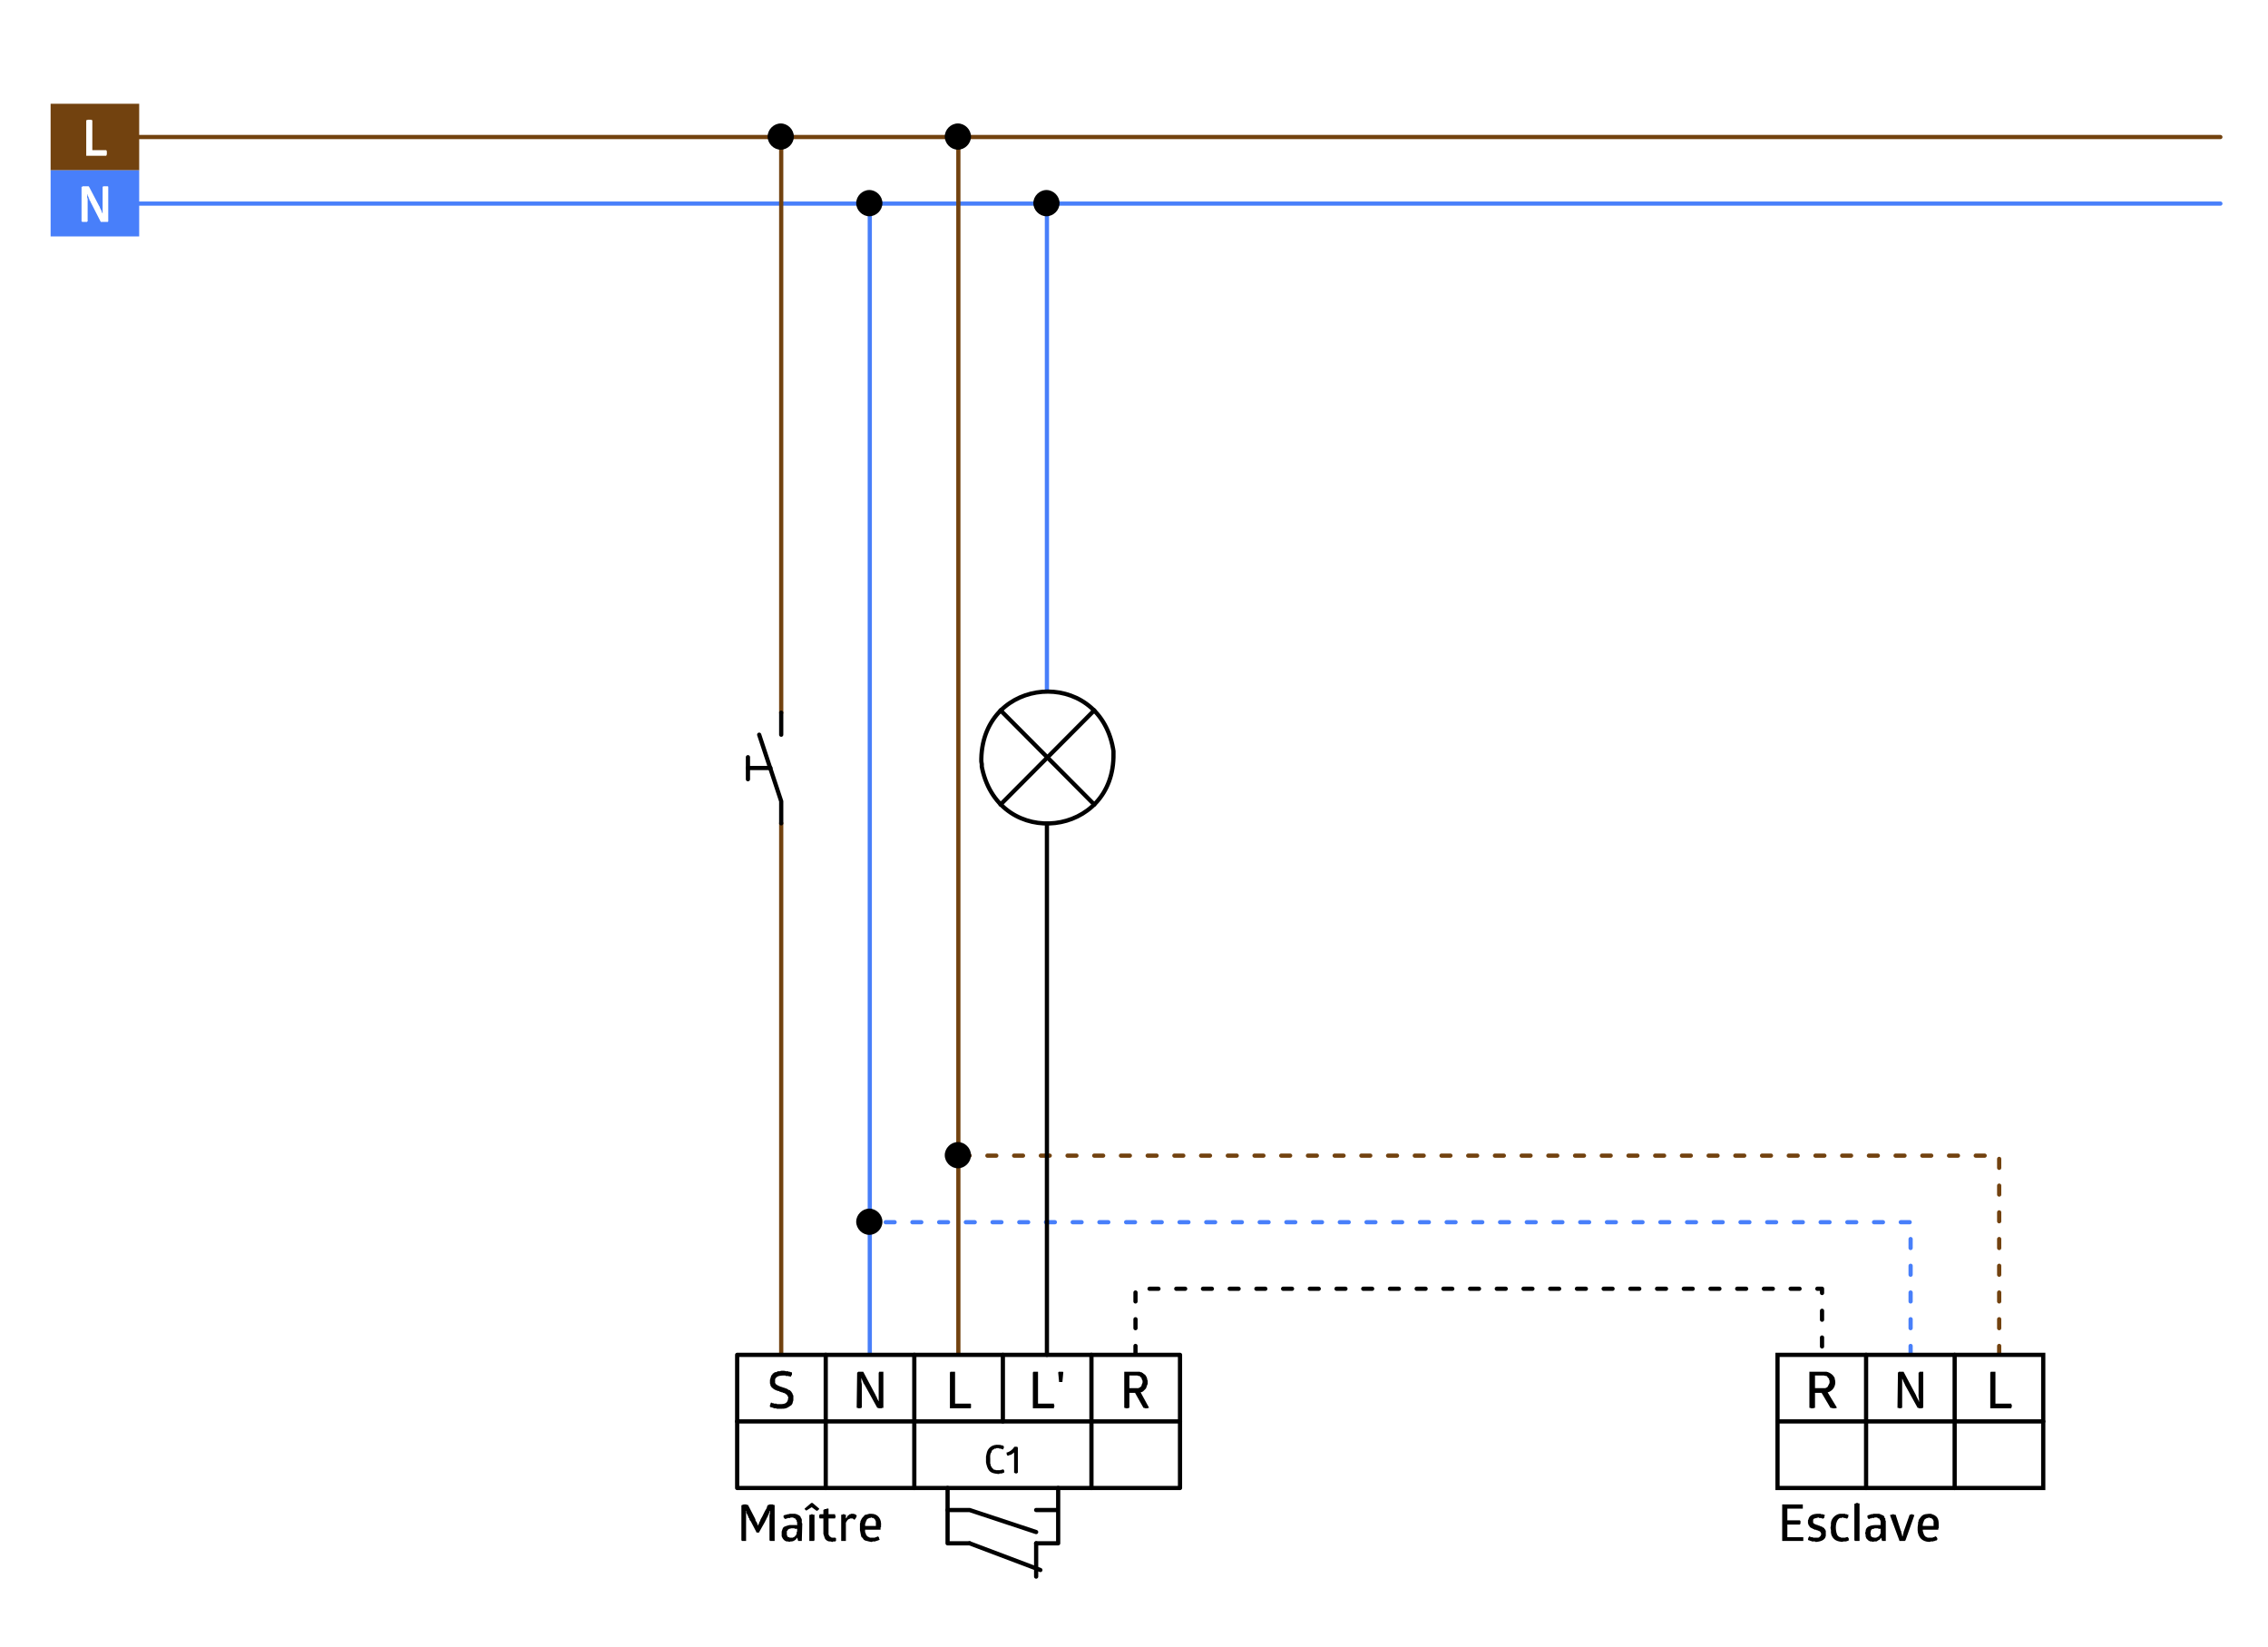 <?xml version="1.0" encoding="utf-8"?>
<!-- Generator: Adobe Illustrator 16.0.3, SVG Export Plug-In . SVG Version: 6.00 Build 0)  -->
<!DOCTYPE svg PUBLIC "-//W3C//DTD SVG 1.1//EN" "http://www.w3.org/Graphics/SVG/1.1/DTD/svg11.dtd">
<svg version="1.1" id="Ebene_1" xmlns="http://www.w3.org/2000/svg" xmlns:xlink="http://www.w3.org/1999/xlink" x="0px" y="0px"
	 width="1026px" height="745px" viewBox="0 0 1026 745" enable-background="new 0 0 1026 745" xml:space="preserve">
<rect fill="#FFFFFF" width="1026" height="745"/>
<g>
	
		<polyline fill="none" stroke="#72420F" stroke-width="1.908" stroke-linecap="round" stroke-linejoin="round" stroke-miterlimit="10" points="
		62.967,61.98 1004.455,61.98 62.967,61.98 	"/>
	
		<polyline fill="none" stroke="#487FFA" stroke-width="1.908" stroke-linecap="round" stroke-linejoin="round" stroke-miterlimit="10" points="
		62.967,92.084 1004.455,92.084 62.967,92.084 	"/>
	
		<polyline fill="none" stroke="#487FFA" stroke-width="1.908" stroke-linecap="round" stroke-linejoin="round" stroke-miterlimit="10" points="
		393.474,612.752 393.474,92.084 393.474,612.752 	"/>
	
		<polyline fill="none" stroke="#72420F" stroke-width="1.908" stroke-linecap="round" stroke-linejoin="round" stroke-miterlimit="10" points="
		433.541,612.752 433.541,61.98 433.541,612.752 	"/>
	<path d="M399.196,91.872c0-3.181-2.755-5.937-5.935-5.937c-3.18,0-5.937,2.755-5.937,5.937c0,3.18,2.757,5.935,5.937,5.935
		C396.441,97.807,399.196,95.052,399.196,91.872"/>
	<rect x="22.898" y="46.928" fill="#72420F" width="40.069" height="30.104"/>
	<polyline fill="#FFFFFF" points="39.01,54.56 39.01,54.348 39.435,54.348 39.646,54.136 41.343,54.136 41.343,54.348 
		41.767,54.348 41.767,67.916 48.126,67.916 48.126,68.127 48.338,68.34 48.338,70.036 48.126,70.036 48.126,70.46 39.01,70.46 	"/>
	<rect x="22.898" y="77.032" fill="#487FFA" width="40.069" height="29.892"/>
	<path fill="#FFFFFF" d="M40.918,91.235v-0.212l-0.424-0.424v-0.423l-0.21-0.212v-0.212l-0.212-0.212v-0.424l-0.212-0.212v-0.212
		l-0.212-0.21v-0.424l-0.212-0.212v0.424c0,0.423,0,0.847,0,1.271l0.212,0.212v0.424c0,0.493,0,0.989,0,1.484v8.479h-0.212v0.212
		h-0.212c-0.637,0-1.271,0-1.908,0h-0.212v-0.212H36.89V84.452h0.424V84.24h2.757l0.212,0.212l4.664,8.904l0.212,0.212v0.423
		l0.212,0.212v0.212l0.212,0.212v0.212l0.211,0.212v0.212l0.212,0.212v0.423l0.212,0.212v0.212l0.212,0.212v0.212v-0.212
		c0-1.271,0-2.545,0-3.816V84.45h0.212v-0.21h2.12l0.212,0.212v15.688l-0.212,0.212h-0.424c-0.778,0-1.554,0-2.333,0h-0.423"/>
	
		<polyline fill="none" stroke="#72420F" stroke-width="1.908" stroke-linecap="round" stroke-linejoin="round" stroke-miterlimit="10" points="
		353.405,61.98 353.405,322.314 353.405,61.98 	"/>
	
		<polyline fill="none" stroke="#487FFA" stroke-width="1.908" stroke-linecap="round" stroke-linejoin="round" stroke-miterlimit="10" stroke-dasharray="4.028,8.056" points="
		864.323,612.752 864.323,552.758 393.474,552.758 	"/>
	<path d="M399.196,552.544c0-3.178-2.755-5.935-5.935-5.935c-3.18,0-5.937,2.757-5.937,5.935c0,3.182,2.757,5.938,5.937,5.938
		C396.441,558.482,399.196,555.726,399.196,552.544"/>
	
		<polyline fill="none" stroke="#000000" stroke-width="1.908" stroke-linecap="round" stroke-linejoin="round" stroke-miterlimit="10" stroke-dasharray="4.028,8.056" points="
		513.676,612.752 513.676,582.86 824.256,582.86 824.256,612.752 	"/>
	
		<polyline fill="none" stroke="#72420F" stroke-width="1.908" stroke-linecap="round" stroke-linejoin="round" stroke-miterlimit="10" stroke-dasharray="4.028,8.056" points="
		904.391,612.752 904.391,522.652 433.541,522.652 	"/>
	<path d="M439.265,522.442c0-3.185-2.757-5.938-5.937-5.938s-5.938,2.754-5.938,5.938c0,3.181,2.76,5.935,5.938,5.935
		S439.265,525.623,439.265,522.442"/>
	
		<polyline fill="none" stroke="#72420F" stroke-width="1.908" stroke-linecap="round" stroke-linejoin="round" stroke-miterlimit="10" points="
		353.405,372.347 353.405,612.752 353.405,372.347 	"/>
	<path d="M359.129,61.768c0-3.181-2.755-5.937-5.937-5.937c-3.18,0-5.935,2.755-5.935,5.937c0,3.18,2.755,5.935,5.935,5.935
		C356.374,67.703,359.129,64.948,359.129,61.768"/>
	<path d="M439.265,61.768c0-3.181-2.757-5.937-5.937-5.937s-5.938,2.755-5.938,5.937c0,3.18,2.76,5.935,5.938,5.935
		S439.265,64.948,439.265,61.768"/>
	
		<polyline fill="none" stroke="#000000" stroke-width="1.908" stroke-linecap="round" stroke-linejoin="round" stroke-miterlimit="10" points="
		353.405,322.314 353.405,332.279 353.405,322.314 	"/>
	
		<polyline fill="none" stroke="#000000" stroke-width="1.908" stroke-linecap="round" stroke-linejoin="round" stroke-miterlimit="10" points="
		343.441,332.279 353.405,362.383 353.405,372.347 353.405,362.383 	"/>
	
		<polyline fill="none" stroke="#000000" stroke-width="1.908" stroke-linecap="round" stroke-linejoin="round" stroke-miterlimit="10" points="
		348.529,347.331 338.354,347.331 348.529,347.331 	"/>
	
		<polyline fill="none" stroke="#000000" stroke-width="1.908" stroke-linecap="round" stroke-linejoin="round" stroke-miterlimit="10" points="
		338.354,342.455 338.354,352.418 338.354,342.455 	"/>
	<rect x="333.478" y="612.752" fill="#FFFFFF" width="200.338" height="60.208"/>
	
		<rect x="333.478" y="612.752" fill="none" stroke="#000000" stroke-width="1.908" stroke-linecap="round" stroke-linejoin="round" stroke-miterlimit="10" width="200.338" height="60.208"/>
	
		<polyline fill="none" stroke="#000000" stroke-width="1.908" stroke-linecap="round" stroke-linejoin="round" stroke-miterlimit="10" points="
		333.478,642.857 533.816,642.857 333.478,642.857 	"/>
	
		<polyline fill="none" stroke="#000000" stroke-width="1.908" stroke-linecap="round" stroke-linejoin="round" stroke-miterlimit="10" points="
		453.682,612.752 453.682,642.857 453.682,612.752 	"/>
	
		<polyline fill="none" stroke="#000000" stroke-width="1.908" stroke-linecap="round" stroke-linejoin="round" stroke-miterlimit="10" points="
		493.749,612.752 493.749,672.96 493.749,612.752 	"/>
	<path d="M510.92,627.807h4.029l0.849-0.425l0.635-0.638v-0.421c0.435-0.666,0.69-1.618,0.21-2.333l-0.21-0.424v-0.428l-0.425-0.211
		l-0.21-0.424l-0.425-0.214h-0.424l-0.425-0.211h-3.604 M514.313,620.385h1.271l0.424,0.214h0.425l0.21,0.21l0.428,0.217
		l0.425,0.422l0.424,0.214l0.214,0.21l0.211,0.425l0.21,0.214l0.214,0.424v0.213l0.213,0.426v0.424l0.215,0.425v1.483l-0.215,0.425
		l-0.213,0.635l-0.214,0.635l-0.21,0.427l-1.271,1.271l-0.427,0.211l-0.636,0.214l3.816,6.994H519.4l-0.211,0.214h-1.273
		l-0.21-0.214h-0.425l-3.816-6.784h-2.544v6.784h-0.424l-0.212,0.214h-1.062l-0.212-0.214h-0.424v-16.324h5.725V620.385
		L514.313,620.385z"/>
	<path d="M391.141,626.323l-0.212-0.214v-0.211l-0.424-0.428v-0.424l-0.212-0.214v-0.211l-0.21-0.21v-0.425h-0.212v-0.425
		l-0.212-0.217v0.217c-0.138,2.005,0.335,1.723,0.212,3.603v9.541h-0.424l-0.212,0.214h-1.059l-0.212-0.214h-0.424l0.212-15.9
		l0.212-0.21h0.212v-0.214h0.21c0.566,0,1.132,0,1.698,0h0.422l5.512,10.392l0.212,0.425v0.211l0.424,0.424v0.425l0.212,0.211v0.214
		l0.212,0.21v0.217l0.21,0.211v0.214l0.212,0.21v0.211v-13.146l0.212-0.21v-0.214h0.212c0.495,0,0.99,0,1.484,0h0.212v16.324h-0.636
		v0.214H397.5l-0.212-0.214h-0.422"/>
	<path d="M429.725,620.599h0.215v-0.214h0.212c0.563,0,1.13,0,1.693,0h0.212v14.416h6.996l0.212,0.214v1.694l-0.212,0.214h-9.329"/>
	<path d="M348.317,624.836v-0.846l0.212-0.424v-0.428l0.212-0.211v-0.424l0.212-0.425l0.424-0.424l0.21-0.427l0.424-0.211
		l0.212-0.215l0.424-0.21h0.424l0.847-0.425h0.849l0.635-0.214h1.273c0.875,0.072,0.423,0.304,1.907,0.214l0.212,0.211h0.637
		l0.212,0.214h0.424l0.212,0.21v1.063h-0.212v0.214l-0.212,0.211v0.214l-0.212,0.21l-0.212-0.21h-0.424l-0.424-0.214h-1.06
		l-0.212-0.211h-1.06c-1.382,0.108-2.501,0.124-3.392,1.27l-0.212,0.428v1.694l0.212,0.211v0.217l0.212,0.211h0.21l0.425,0.424
		h0.212l0.212,0.211h0.212l0.212,0.214h0.212l0.423,0.21h0.212l0.424,0.214h0.212l0.424,0.211h0.212l0.423,0.214h0.212l0.424,0.211
		h0.212l0.212,0.217l0.423,0.21l0.212,0.211h0.424l0.849,0.849l0.212,0.424l0.211,0.211v0.214l0.424,0.852v2.119l-0.212,0.635
		l-0.212,0.849l-0.423,0.638c-2.096,1.479-2.521,1.744-5.3,1.695h-1.273l-0.423-0.211h-0.849l-0.424-0.214h-0.212l-0.21-0.211
		h-0.637l-0.212-0.214h-0.212v-0.849l0.212-0.211v-0.427l0.212-0.211v-0.214h0.424l0.212,0.214h0.423l0.424,0.211h1.059l0.212,0.214
		h0.637c2.184,0.063,4.234,0.131,4.451-2.757v-0.635h-0.21v-0.214l-0.212-0.211v-0.214c-0.977-1.056-0.084,0.207-1.061-0.852h-0.212
		l-0.21-0.211h-0.424l-0.212-0.21h-0.425l-0.212-0.214h-0.423l-0.424-0.211l-0.212-0.214h-0.424
		c-0.702-0.217-1.244-0.455-1.908-0.845l-0.424-0.428l-0.423-0.214l-0.212-0.425l-0.212-0.21l-0.212-0.425v-0.424l-0.212-0.427
		v-0.848"/>
	
		<polyline fill="none" stroke="#000000" stroke-width="1.908" stroke-linecap="round" stroke-linejoin="round" stroke-miterlimit="10" points="
		413.613,612.752 413.613,672.96 413.613,612.752 	"/>
	
		<polyline fill="none" stroke="#000000" stroke-width="1.908" stroke-linecap="round" stroke-linejoin="round" stroke-miterlimit="10" points="
		373.545,612.752 373.545,672.96 373.545,612.752 	"/>
	<path d="M478.696,620.599h0.212v-0.214h1.908l0.212,0.214l-0.425,4.451h-0.214c-0.352,0-0.706,0-1.06,0h-0.212 M467.249,620.599
		h0.212v-0.214h0.212c0.564,0,1.13,0,1.696,0h0.212v14.416h7.207v0.635L477,635.65v0.425l-0.212,0.21v0.639h-9.539V620.599
		L467.249,620.599z"/>
	<path d="M455.377,656.85h0.423l1.273-0.635l0.21-0.214l0.425-0.211l0.212-0.424l0.424-0.214l0.212-0.422
		c0.661-0.655,0.186-0.372,1.271-0.427h0.424v0.21l0.212,0.217v11.442h-0.424v0.215h-0.637l-0.212-0.215h-0.425v-7.208
		c0-0.635,0-1.27,0-1.908v-0.21l-0.425,0.427l-0.424,0.211l-0.424,0.425h-0.423l-0.212,0.214h-0.427l-0.212,0.21h-0.42l-0.212-0.21
		v-0.214l-0.21-0.211L455.377,656.85 M446.049,660.031v-1.273l0.212-1.06c0.449-2.968,2.695-4.586,5.726-4.24h0.637l0.212,0.21
		h0.636l0.212,0.214h0.21l0.213,0.211v0.852l-0.213,0.211v0.214h-0.21v0.21h-0.212v-0.21h-0.424l-0.212-0.214h-0.849v-0.211h-1.271
		l-0.212,0.211h-0.635l-0.424,0.424h-0.214l-0.637,0.639v0.421c-1.06,1.2-0.49,2.978-0.635,4.454v0.849l0.212,0.425v0.424
		l0.212,0.425l0.21,0.214v0.21l1.063,1.063h0.635l0.212,0.214h2.121l0.212-0.214h0.636l0.212-0.21h0.21v0.21h0.214v0.214
		l0.213,0.211v0.849h-0.213l-0.214,0.211h-0.423l-0.212,0.217h-1.061l-0.212,0.21h-0.426c-3.25-0.31-4.42-0.956-5.3-4.24
		l-0.212-1.062V660.031L446.049,660.031z"/>
	
		<polyline fill="none" stroke="#000000" stroke-width="1.908" stroke-linecap="round" stroke-linejoin="round" stroke-miterlimit="10" points="
		428.666,672.96 428.666,682.925 438.629,682.925 468.733,692.89 438.629,682.925 	"/>
	
		<polyline fill="none" stroke="#000000" stroke-width="1.908" stroke-linecap="round" stroke-linejoin="round" stroke-miterlimit="10" points="
		478.696,672.96 478.696,682.925 468.733,682.925 478.696,682.925 478.696,697.977 468.733,697.977 478.696,697.977 	"/>
	
		<polyline fill="none" stroke="#000000" stroke-width="1.908" stroke-linecap="round" stroke-linejoin="round" stroke-miterlimit="10" points="
		468.733,697.977 468.733,713.03 468.733,697.977 	"/>
	
		<polyline fill="none" stroke="#000000" stroke-width="1.908" stroke-linecap="round" stroke-linejoin="round" stroke-miterlimit="10" points="
		438.629,697.977 470.641,710.06 438.629,697.977 	"/>
	
		<polyline fill="none" stroke="#000000" stroke-width="1.908" stroke-linecap="round" stroke-linejoin="round" stroke-miterlimit="10" points="
		428.666,682.925 428.666,697.977 438.629,697.977 428.666,697.977 	"/>
	<path d="M396.229,689.074v-1.063l-0.212-0.214v-0.425h-0.212v-0.21l-0.423-0.425h-0.212v-0.21h-0.636l-0.212-0.218h-0.212
		l-0.424,0.218h-0.422l-0.849,0.421l-0.212,0.214l-0.422,0.849l-0.424,1.271v0.849h4.875v-1.059 M391.354,691.831v1.059l0.212,0.428
		v0.211l0.212,0.21v0.425l0.847,0.849h0.212l0.212,0.214h0.212l0.212,0.212h2.331l0.212-0.212h0.424l0.212-0.214h0.212l0.212-0.211
		l0.21,0.211h0.212v0.214l0.212,0.212v0.426l0.212,0.211v0.214l-0.212,0.21h-0.21l-0.212,0.214h-0.422l-0.212,0.211h-0.424
		l-0.212,0.214h-1.271l-0.212,0.21h-0.425l-1.059-0.21l-1.696-0.425l-0.637-0.424l-0.424-0.64l-0.635-0.637l-0.212-0.849
		l-0.424-2.119v-2.967l0.212-0.642v-0.421l0.637-1.271l0.212-0.21l0.21-0.425l0.424-0.217l0.212-0.425l0.212-0.21l0.424-0.214h0.423
		l0.424-0.211h0.424l0.212-0.21h1.059c3.199-0.02,4.777,2.515,4.453,5.51v0.635h-0.212v1.063H391.354L391.354,691.831z
		 M382.662,686.741l0.422-0.425l0.425-0.852l0.424-0.21l0.424-0.425h0.424l0.21-0.21h1.273l0.212,0.21h0.423l0.424,0.425h0.212
		v0.424l-0.212,0.638l-0.212,0.215l-0.212,0.421l-0.423,0.424l-0.424-0.424l-0.424-0.211h-1.059l-0.212,0.211h-0.212
		c-0.774,0.255-1.085,1.076-1.483,1.697v8.268h-0.212c-0.566,0-1.132,0-1.696,0h-0.212v-11.873h0.637v-0.211h0.847v0.211h0.637
		L382.662,686.741L382.662,686.741z M374.817,692.676v1.273l0.212,0.425l0.212,0.21v0.214l0.424,0.211
		c0.494,0.683,1.296,0.355,2.119,0.425h0.212v0.211h0.212v1.272h-0.212v0.214h-1.06l-0.212,0.21h-0.212l-0.847-0.21h-0.637
		l-0.636-0.214c-1.548-0.818-1.289-1.663-1.908-3.182v-6.994h-1.696v-0.21l-0.21-0.215v-1.062h0.21v-0.425h1.696v-1.908l0.212-0.21
		h0.212l0.212-0.214h0.636l0.212-0.211h0.847v2.543h2.967v0.635h0.212v0.852h-0.212v0.425h-2.967v5.935H374.817L374.817,692.676z
		 M368.458,696.706h-0.212v0.211h-0.212c-0.566,0-1.13,0-1.696,0h-0.212v-11.659l0.212-0.214h0.636v-0.211h0.635v0.211h0.849
		V696.706L368.458,696.706z M370.578,682.29v0.211l-0.636,0.635h-0.212l-0.212,0.214l-2.333-1.695l-2.331,1.481h-0.212l-0.636-0.635
		v-0.211l2.969-2.546h0.635L370.578,682.29z M360.613,691.406h-1.059l-0.212-0.214h-0.637c-1.66-0.086-0.614,0.276-1.696,0.214
		l-0.212,0.211h-0.212l-0.21,0.424l-0.425,0.425v1.694l0.212,0.424v0.214l0.423,0.425h0.424l0.212,0.211h1.484l0.212-0.211h0.212
		l0.212-0.214h0.212v-0.211l0.212-0.214h0.212v-0.21l0.21-0.214v-0.211l0.212-0.214v-0.849l0.212-0.214v-0.424v-0.845
		L360.613,691.406L360.613,691.406z M354.466,685.468l0.212-0.21h0.423l0.212-0.214h0.636l0.212-0.211h0.635l0.424-0.21h2.545
		l0.423,0.21h0.424l0.212,0.211l0.424,0.214h0.212l0.635,0.635l0.212,0.427v0.215c0.701,0.521,0.33,1.27,0.424,2.118l0.212,0.425
		l-0.212,7.632v0.211h-0.212c-0.424,0-0.847,0-1.271,0h-0.212v-0.211l-0.424-1.271l-0.212,0.21l-0.212,0.425l-0.21,0.214
		c-0.644,0.521-1.47,0.986-2.333,0.849l-0.637,0.21l-0.424-0.21c-1.487,0.241-2.536-1.136-2.968-2.333v-2.122l0.212-0.635
		c0.469-1.742,1.032-1.569,2.545-2.118l0.847-0.214h0.637c0.706,0,1.413,0,2.121,0h0.422l0.212,0.214v-1.484l-0.212-0.423v-0.426
		l-0.422-0.424l-0.212-0.425h-0.212l-0.849-0.425h-1.059l-0.212,0.215h-1.059l-0.212,0.21h-0.424l-0.212,0.211h-0.424l-0.423-0.421
		v-0.215h-0.212v-0.853L354.466,685.468L354.466,685.468z M347.47,680.593h0.423l0.212-0.211h1.484l0.212,0.211h0.424l0.212,0.214
		v16.11h-0.212c-0.566,0-1.13,0-1.696,0h-0.212v-0.211h-0.212v-7.422c0-0.852,0-1.694,0-2.543v-0.636
		c-0.112-1.707,0.287-0.851,0.212-2.121v-0.638h-0.212v0.638l-0.212,0.214v0.425l-0.21,0.21v0.211l-0.212,0.214v0.21l-0.212,0.214
		v0.211l-0.212,0.427l-0.212,0.215v0.21l-0.212,0.211v0.214l-0.212,0.424l-0.212,0.211v0.214l-2.755,4.875v0.213h-1.271v-0.213
		l-2.545-4.875l-0.424-0.425v-0.214l-0.212-0.21v-0.425l-0.422-0.425v-0.21l-0.212-0.428v-0.214l-0.212-0.21v-0.214l-0.212-0.211
		v-0.21l-0.212-0.214v-0.425l-0.212-0.211v-0.427h-0.212v0.21l0.212,0.217c0,0.708,0,1.409,0,2.116v0.642c0,0.845,0,1.69,0,2.543
		v7.843h-0.212c-0.493,0-0.989,0-1.484,0h-0.212v-0.211h-0.212v-15.899h0.212v-0.214h0.637v-0.211h0.212c0.354,0,0.706,0,1.06,0
		h0.212v0.211h0.637l2.967,5.727l0.425,0.85v0.424l0.212,0.427l0.212,0.211l0.422,0.85v0.21l0.212,0.425v0.214h0.212V689.5
		l0.212-0.214v-0.21l0.212-0.214v-0.425l0.212-0.213l0.212-0.425l0.212-0.635c1.265-1.988,1.532-3.271,2.755-5.09l0.212-0.847
		L347.47,680.593z"/>
	
		<polyline fill="none" stroke="#000000" stroke-width="1.908" stroke-linecap="round" stroke-linejoin="round" stroke-miterlimit="10" points="
		473.608,372.347 473.608,612.752 473.608,372.347 	"/>
	
		<polyline fill="none" stroke="#487FFA" stroke-width="1.908" stroke-linecap="round" stroke-linejoin="round" stroke-miterlimit="10" points="
		473.608,92.084 473.608,312.351 473.608,92.084 	"/>
	<path d="M479.333,91.872c0-3.181-2.755-5.937-5.937-5.937c-3.183,0-5.938,2.755-5.938,5.937c0,3.18,2.755,5.935,5.938,5.935
		C476.578,97.807,479.333,95.052,479.333,91.872"/>
	<path fill="#FFFFFF" d="M444.141,345.635v1.062l0.212,1.061c8.155,36.832,60.09,30.708,59.359-6.996V339.7l-0.212-1.271
		c-6.767-36.938-58.698-32.757-59.571,4.664v1.273L444.141,345.635z"/>
	
		<path fill="none" stroke="#000000" stroke-width="1.908" stroke-linecap="round" stroke-linejoin="round" stroke-miterlimit="10" d="
		M444.141,345.635v1.062l0.212,1.061c8.155,36.832,60.09,30.708,59.359-6.996V339.7l-0.212-1.271
		c-6.767-36.938-58.698-32.757-59.571,4.664v1.273L444.141,345.635z"/>
	
		<polyline fill="none" stroke="#000000" stroke-width="1.908" stroke-linecap="round" stroke-linejoin="round" stroke-miterlimit="10" points="
		452.621,321.255 495.021,363.867 452.621,321.255 	"/>
	
		<polyline fill="none" stroke="#000000" stroke-width="1.908" stroke-linecap="round" stroke-linejoin="round" stroke-miterlimit="10" points="
		495.021,321.255 452.621,363.867 495.021,321.255 	"/>
	<rect x="804.115" y="612.752" fill="#FFFFFF" width="120.205" height="60.208"/>
	
		<rect x="804.115" y="612.752" fill="none" stroke="#000000" stroke-width="1.908" stroke-linecap="square" stroke-miterlimit="10" width="120.205" height="60.208"/>
	
		<polyline fill="none" stroke="#000000" stroke-width="1.908" stroke-linecap="round" stroke-linejoin="round" stroke-miterlimit="10" points="
		844.183,612.752 844.183,672.96 844.183,612.752 	"/>
	
		<polyline fill="none" stroke="#000000" stroke-width="1.908" stroke-linecap="round" stroke-linejoin="round" stroke-miterlimit="10" points="
		884.25,612.752 884.25,672.96 884.25,612.752 	"/>
	<path d="M821.074,627.807h4.665l0.849-0.425l0.211-0.214l0.635-1.27l0.217-0.428v-1.059l-0.217-0.425v-0.425l-0.635-0.638
		l-0.211-0.424l-0.424-0.214h-0.425l-0.638-0.211h-4.027 M824.891,620.385h0.852c1.284-0.162,3.578,1.297,4.024,2.546l0.215,0.211
		v0.428c0.771,2.101-0.087,4.634-2.12,5.724l-0.428,0.211l-0.635,0.214l4.24,6.994h-0.424l-0.211,0.214h-1.483l-0.214-0.214h-0.635
		l-4.03-6.784h-2.968v6.784h-0.428l-0.21,0.214h-1.271l-0.21-0.214h-0.425v-16.324L824.891,620.385L824.891,620.385z"/>
	
		<polyline fill="none" stroke="#000000" stroke-width="1.908" stroke-linecap="round" stroke-linejoin="round" stroke-miterlimit="10" points="
		804.115,642.857 924.32,642.857 804.115,642.857 	"/>
	<path d="M861.78,626.323v-0.214l-0.214-0.211v-0.217l-0.211-0.211v-0.214l-0.217-0.21v-0.214l-0.211-0.211V624.2l-0.21-0.211
		v-0.214l-0.214-0.21v-0.218v0.218c0,1.197,0,2.398,0,3.602v9.541h-0.425v0.214h-1.06l-0.213-0.214h-0.425l0.211-15.9l0.427-0.424
		h2.116l5.517,10.393l0.211,0.424v0.211l0.214,0.214v0.21l0.21,0.211v0.214l0.214,0.211v0.214l0.211,0.21v0.217l0.214,0.211v0.424
		l0.211,0.211v-0.211c0.099-1.723-0.356-1.639-0.211-3.605v-9.325l0.421-0.211v-0.215h0.216c0.426,0,0.85,0,1.271,0h0.214v16.324
		h-0.424l-0.211,0.214h-1.272l-0.211-0.214h-0.425"/>
	<path d="M900.363,620.599h0.211v-0.214h0.214c0.563,0,1.128,0,1.694,0h0.214v14.416h7.208v0.425l0.21,0.21v0.852l-0.21,0.214v0.425
		h-9.541"/>
	<path d="M874.713,689.074v-1.273l-0.215-0.211v-0.214l-0.21-0.21v-0.214h-0.214l-0.425-0.421h-0.638l-0.21-0.215h-0.214
		l-0.425,0.215h-0.425c-1.397,0.855-1.035,0.396-1.694,2.117l-0.214,0.636v0.849h4.88L874.713,689.074 M869.833,691.831v0.421
		c-0.034,0.3,0.611,2.108,0.85,2.332h0.214v0.214l0.213,0.211h0.214l0.211,0.214h0.21l0.214,0.211h2.333l0.21-0.211h0.425
		l0.211-0.214h0.214l0.21-0.211h0.217v0.211h0.211v0.214h0.214v0.211l0.21,0.21v0.642l-0.424,0.424h-0.428l-0.21,0.211
		c-0.974-0.063-0.301,0.276-1.271,0.214h-0.635l-0.428,0.21c-4.962-0.034-6.104-4.109-5.3-8.267v-0.642l0.214-0.421v-0.425
		l0.211-0.424c1.393-2.074,1.977-2.357,4.451-2.543h0.852l0.635,0.21c3.036,0.979,2.991,3.006,2.968,5.725v0.638h-0.211v0.639
		L869.833,691.831L869.833,691.831z M859.872,692.252l0.21,0.214v0.635l0.214,0.217v0.635l0.211,0.211v0.638h0.214l0.21-0.849
		v-0.424l0.211-0.211v-0.642l0.217-0.21v-0.214l2.543-7.208h0.635v-0.211h0.639v0.211h0.424l0.428,0.214l-4.03,11.448h-0.21v0.211
		h-0.214c-0.704,0-1.412,0-2.119,0h-0.214v-0.211L855,685.258h0.211v-0.214h0.85v-0.211h0.637v0.211h0.849L859.872,692.252z
		 M850.756,691.406h-0.85l-0.424-0.214h-1.483l-0.211,0.214h-0.425l-0.424,0.211h-0.211l-0.217,0.424l-0.21,0.211v0.638
		l-0.214,0.428l0.214,0.421v0.425c-0.09,1.177,1.604,1.38,2.543,1.271l0.21-0.211h0.217l0.211-0.214h0.214l0.635-0.635v-0.214
		l0.211-0.211v-0.214l0.214-0.21v-1.273V691.406L850.756,691.406z M844.82,685.468l0.211-0.21h0.425l0.21-0.214h0.425l0.214-0.211
		h0.848l0.214-0.21h2.758l0.421,0.21h0.214c1.238,0.88,0.659-0.104,1.694,1.06v0.427l0.424,0.425v0.849l0.214,0.211v9.116h-0.214
		c-0.424,0-0.846,0-1.271,0h-0.215v-0.211l-0.425-1.271l-0.21,0.21l-0.214,0.425l-0.211,0.214c-1.584,0.628-0.624,0.945-2.543,0.849
		l-0.425,0.21l-0.638-0.21h-0.638l-0.85-0.425l-0.848-0.849l-0.214-0.424l-0.211-0.639v-0.638l-0.214-0.846l0.214-0.642
		c0.007-3.126,4.064-3.009,6.359-2.967h0.211l0.214,0.214v-1.063c0.055-0.601-0.028-1.271-0.425-1.694l-0.21-0.425h-0.426
		l-0.214-0.21l-0.427-0.215h-1.059l-0.211,0.215h-1.063l-0.214,0.21h-0.635v0.211h-0.64v-0.211h-0.21v-0.21l-0.211-0.215v-0.851
		L844.82,685.468L844.82,685.468z M841.215,696.706v0.211h-0.21c-0.563,0-1.132,0-1.698,0h-0.21v-0.211h-0.214v-16.538l0.424-0.21
		h0.217l0.211-0.214h0.849v0.214h0.635L841.215,696.706L841.215,696.706z M833.582,686.316l-0.635,0.215h-0.638
		c-2.215,1.229-2.088,5.396-1.271,7.418l0.211,0.425l0.638,0.635l0.638,0.214l0.425,0.211h1.905l0.214-0.211h0.638v-0.214
		l0.425,0.425v0.211h0.21v0.851l0.211,0.214h-0.421l-0.214,0.211h-0.425l-0.21,0.214h-1.484l-0.214,0.21
		c-2.415-0.165-4.15-0.755-5.086-3.181l-0.214-1.063v-1.06l-0.21-1.059l0.21-1.273c-0.313-2.419,1.677-4.738,4.027-5.086h2.329
		l0.214,0.21h0.638l0.214,0.211h0.425l0.21,0.214h-0.21v0.852l-0.214,0.21v0.215h-0.211v0.21l-0.214,0.211v-0.211h-0.424
		l-0.214-0.21h-0.849v-0.215L833.582,686.316L833.582,686.316z M817.896,688.225v-0.635l0.21-0.424
		c0.556-2.55,3.406-2.609,5.515-2.543l0.21,0.21h0.849l0.211,0.211h0.428l0.214,0.214v0.21l-0.214,0.214v0.638l-0.428,0.425v0.211
		l-0.211-0.211h-0.638v-0.21h-0.421c-1.419,0.138-0.128-0.604-1.908,0l-0.849,0.21l-0.425,0.211l-0.211,0.424v1.273l0.636,0.635
		h0.424v0.214h0.425l0.21,0.211h0.425l0.21,0.214h0.428l0.214,0.21h0.211l0.214,0.211h0.421l0.214,0.214h0.21l0.426,0.428h0.216
		l0.211,0.21v0.214l0.424,0.425v0.21l0.211,0.211v1.273c0.362,2.809-1.967,3.585-4.237,3.813h-0.425l-0.214-0.21h-1.483
		l-0.211-0.214h-0.424l-0.214-0.211h-0.422l-0.214-0.214h-0.21v-0.635l0.21-0.217v-0.421h0.214v-0.214l0.211-0.211l0.211,0.211
		h0.214l0.21,0.214h0.852l0.214,0.211h2.329l0.425-0.211l0.639-0.639v-0.21l0.21-0.214v-0.846h-0.21v-0.428h-0.214v-0.214h-0.211
		v-0.21h-0.425l-0.214-0.214h-0.211l-0.216-0.211h-0.421l-0.214-0.21h-0.635l-0.215-0.214h-0.21l-0.211-0.211h-0.217l-0.21-0.216
		h-0.214l-0.211-0.211h-0.214l-0.635-0.639v-0.211l-0.425-0.424v-0.425l-0.211-0.21L817.896,688.225L817.896,688.225z
		 M815.563,680.382v0.211c0,0.497,0,0.99,0,1.483v0.214h-6.994v5.3h5.725v0.211h0.214v1.273l-0.214,0.21v0.214h-5.725v5.725h7.208
		v0.211c0,0.427,0,0.852,0,1.272v0.211h-9.541v-16.535H815.563L815.563,680.382z"/>
</g>
</svg>
